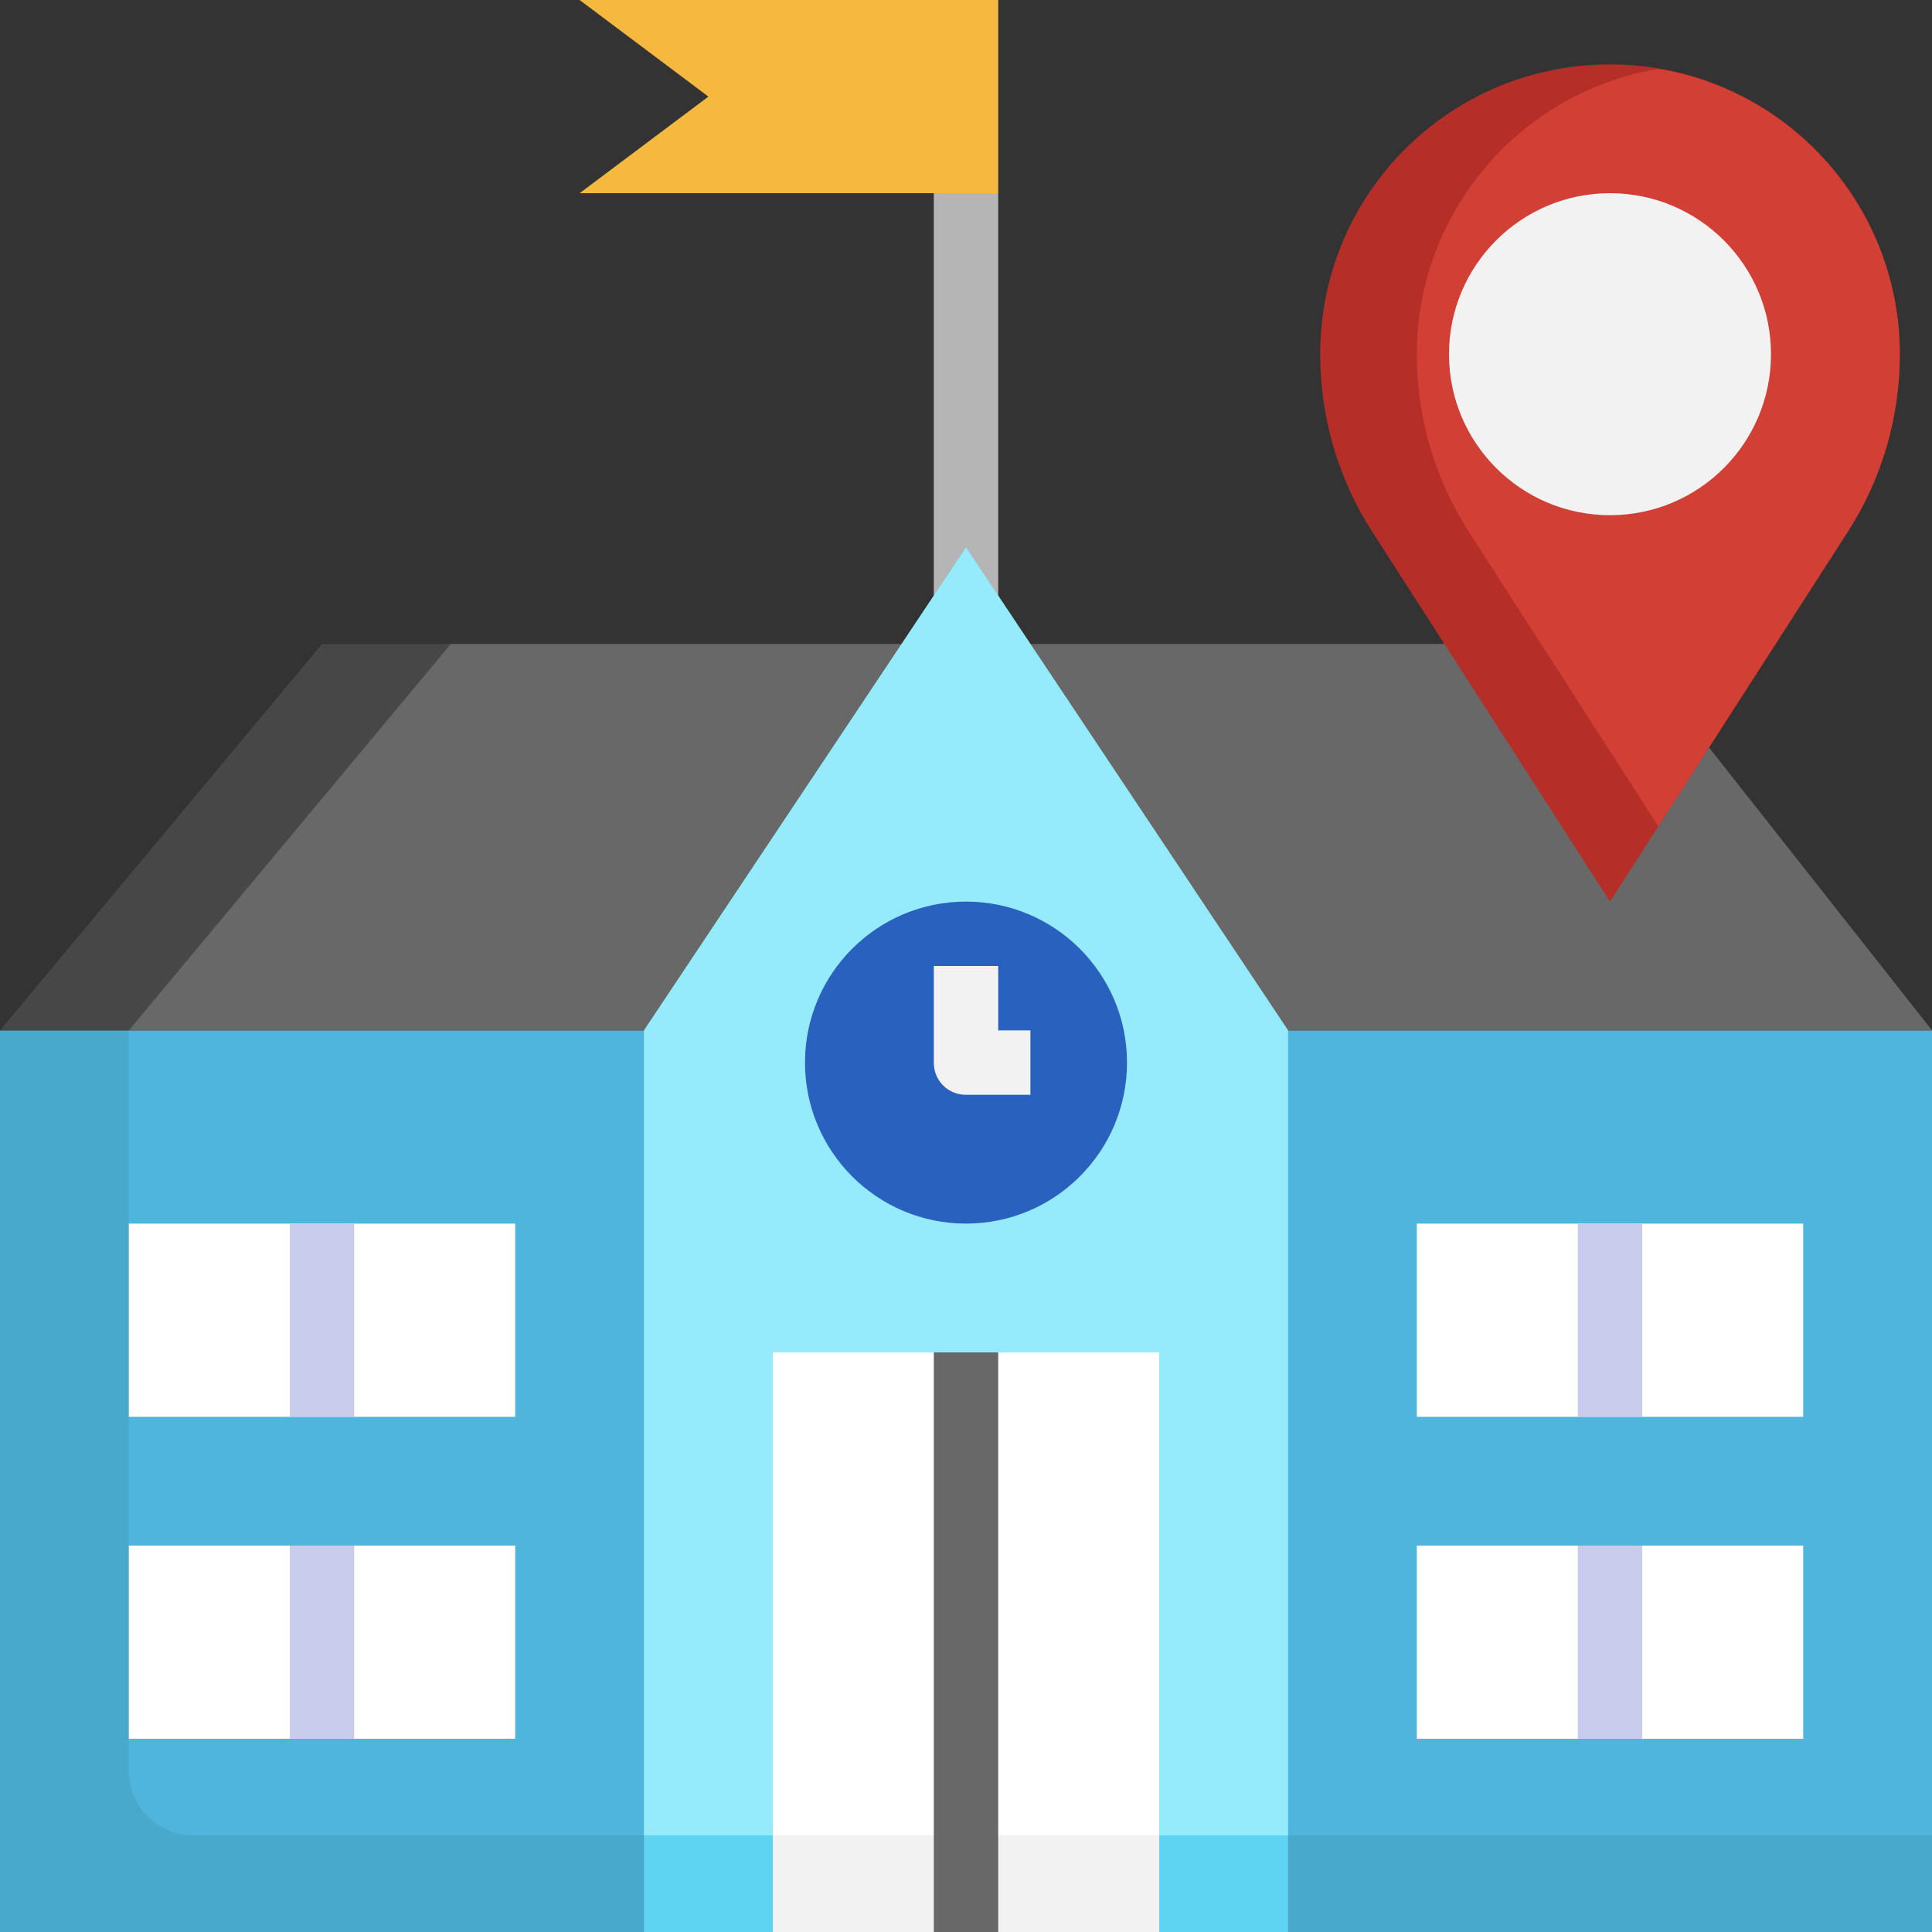 <svg xmlns="http://www.w3.org/2000/svg" xmlns:xlink="http://www.w3.org/1999/xlink" id="Layer_1" x="0px" y="0px" width="30px" height="30px" viewBox="0 0 30 30" style="enable-background:new 0 0 30 30;" xml:space="preserve"><rect x="0" y="0" width="30" height="30" fill="#333333" stroke="none"/><style type="text/css">	.st0{fill:#B5B5B5;}	.st1{fill:#49A9CD;}	.st2{fill:#4FB5DC;}	.st3{fill:#474747;}	.st4{fill:#686868;}	.st5{fill:#5ED3F2;}	.st6{fill:#95EBFC;}	.st7{fill:#F2F2F2;}	.st8{fill:#FFFFFF;}	.st9{fill:#2862BE;}	.st10{fill:#C8CDED;}	.st11{fill:#F6B940;}	.st12{fill:#B52F28;}	.st13{fill:#D23F34;}</style><g id="Layer_22">	<path class="st0" d="M14.5,3h1v7h-1V3z"></path>	<path class="st1" d="M0,16h30v14H0V16z"></path>	<path class="st2" d="M2,27.5c0,0.55,0.45,1,1,1h27V16H2V27.5z"></path>	<path class="st3" d="M25.27,10L30,16H0l5-6H25.27z"></path>	<path class="st4" d="M7,10l-5,6h28l-4.73-6H7z"></path>	<path class="st5" d="M10,30V16l5-7.5l5,7.5v14"></path>	<path class="st6" d="M10,16v12.5h10V16l-5-7.5L10,16z"></path>	<path class="st7" d="M12,30v-9h6v9"></path>	<g>		<path class="st8" d="M12,21h6v7.5h-6V21z"></path>		<path class="st8" d="M2,19h6v3H2V19z"></path>		<path class="st8" d="M2,24h6v3H2V24z"></path>		<path class="st8" d="M22,19h6v3h-6V19z"></path>		<path class="st8" d="M22,24h6v3h-6V24z"></path>	</g>	<circle class="st9" cx="15" cy="16.5" r="2.5"></circle>	<path class="st7" d="M16,17h-1c-0.28,0-0.5-0.22-0.5-0.5V15h1v1H16V17z"></path>	<path class="st10" d="M4.5,19h1v3h-1V19z"></path>	<path class="st10" d="M4.5,24h1v3h-1V24z"></path>	<path class="st10" d="M24.5,24h1v3h-1V24z"></path>	<path class="st10" d="M24.5,19h1v3h-1V19z"></path>	<path class="st11" d="M15.5,3H9l2-1.5L9,0h6.5V3z"></path>	<path class="st4" d="M14.5,21h1v9h-1V21z"></path>	<path class="st12" d="M29.5,5.5c0,0.98-0.28,1.94-0.81,2.76L25,14l-3.69-5.74C20.78,7.44,20.5,6.48,20.5,5.5  C20.5,3.01,22.51,1,25,1S29.5,3.01,29.5,5.5z"></path>	<path class="st13" d="M28.69,8.26c0.53-0.82,0.81-1.78,0.81-2.76c0-2.19-1.59-4.07-3.75-4.43C23.59,1.43,22,3.31,22,5.5  c0,0.98,0.28,1.94,0.81,2.76l2.94,4.57L28.69,8.26z"></path>	<circle class="st7" cx="25" cy="5.5" r="2.5"></circle></g></svg>